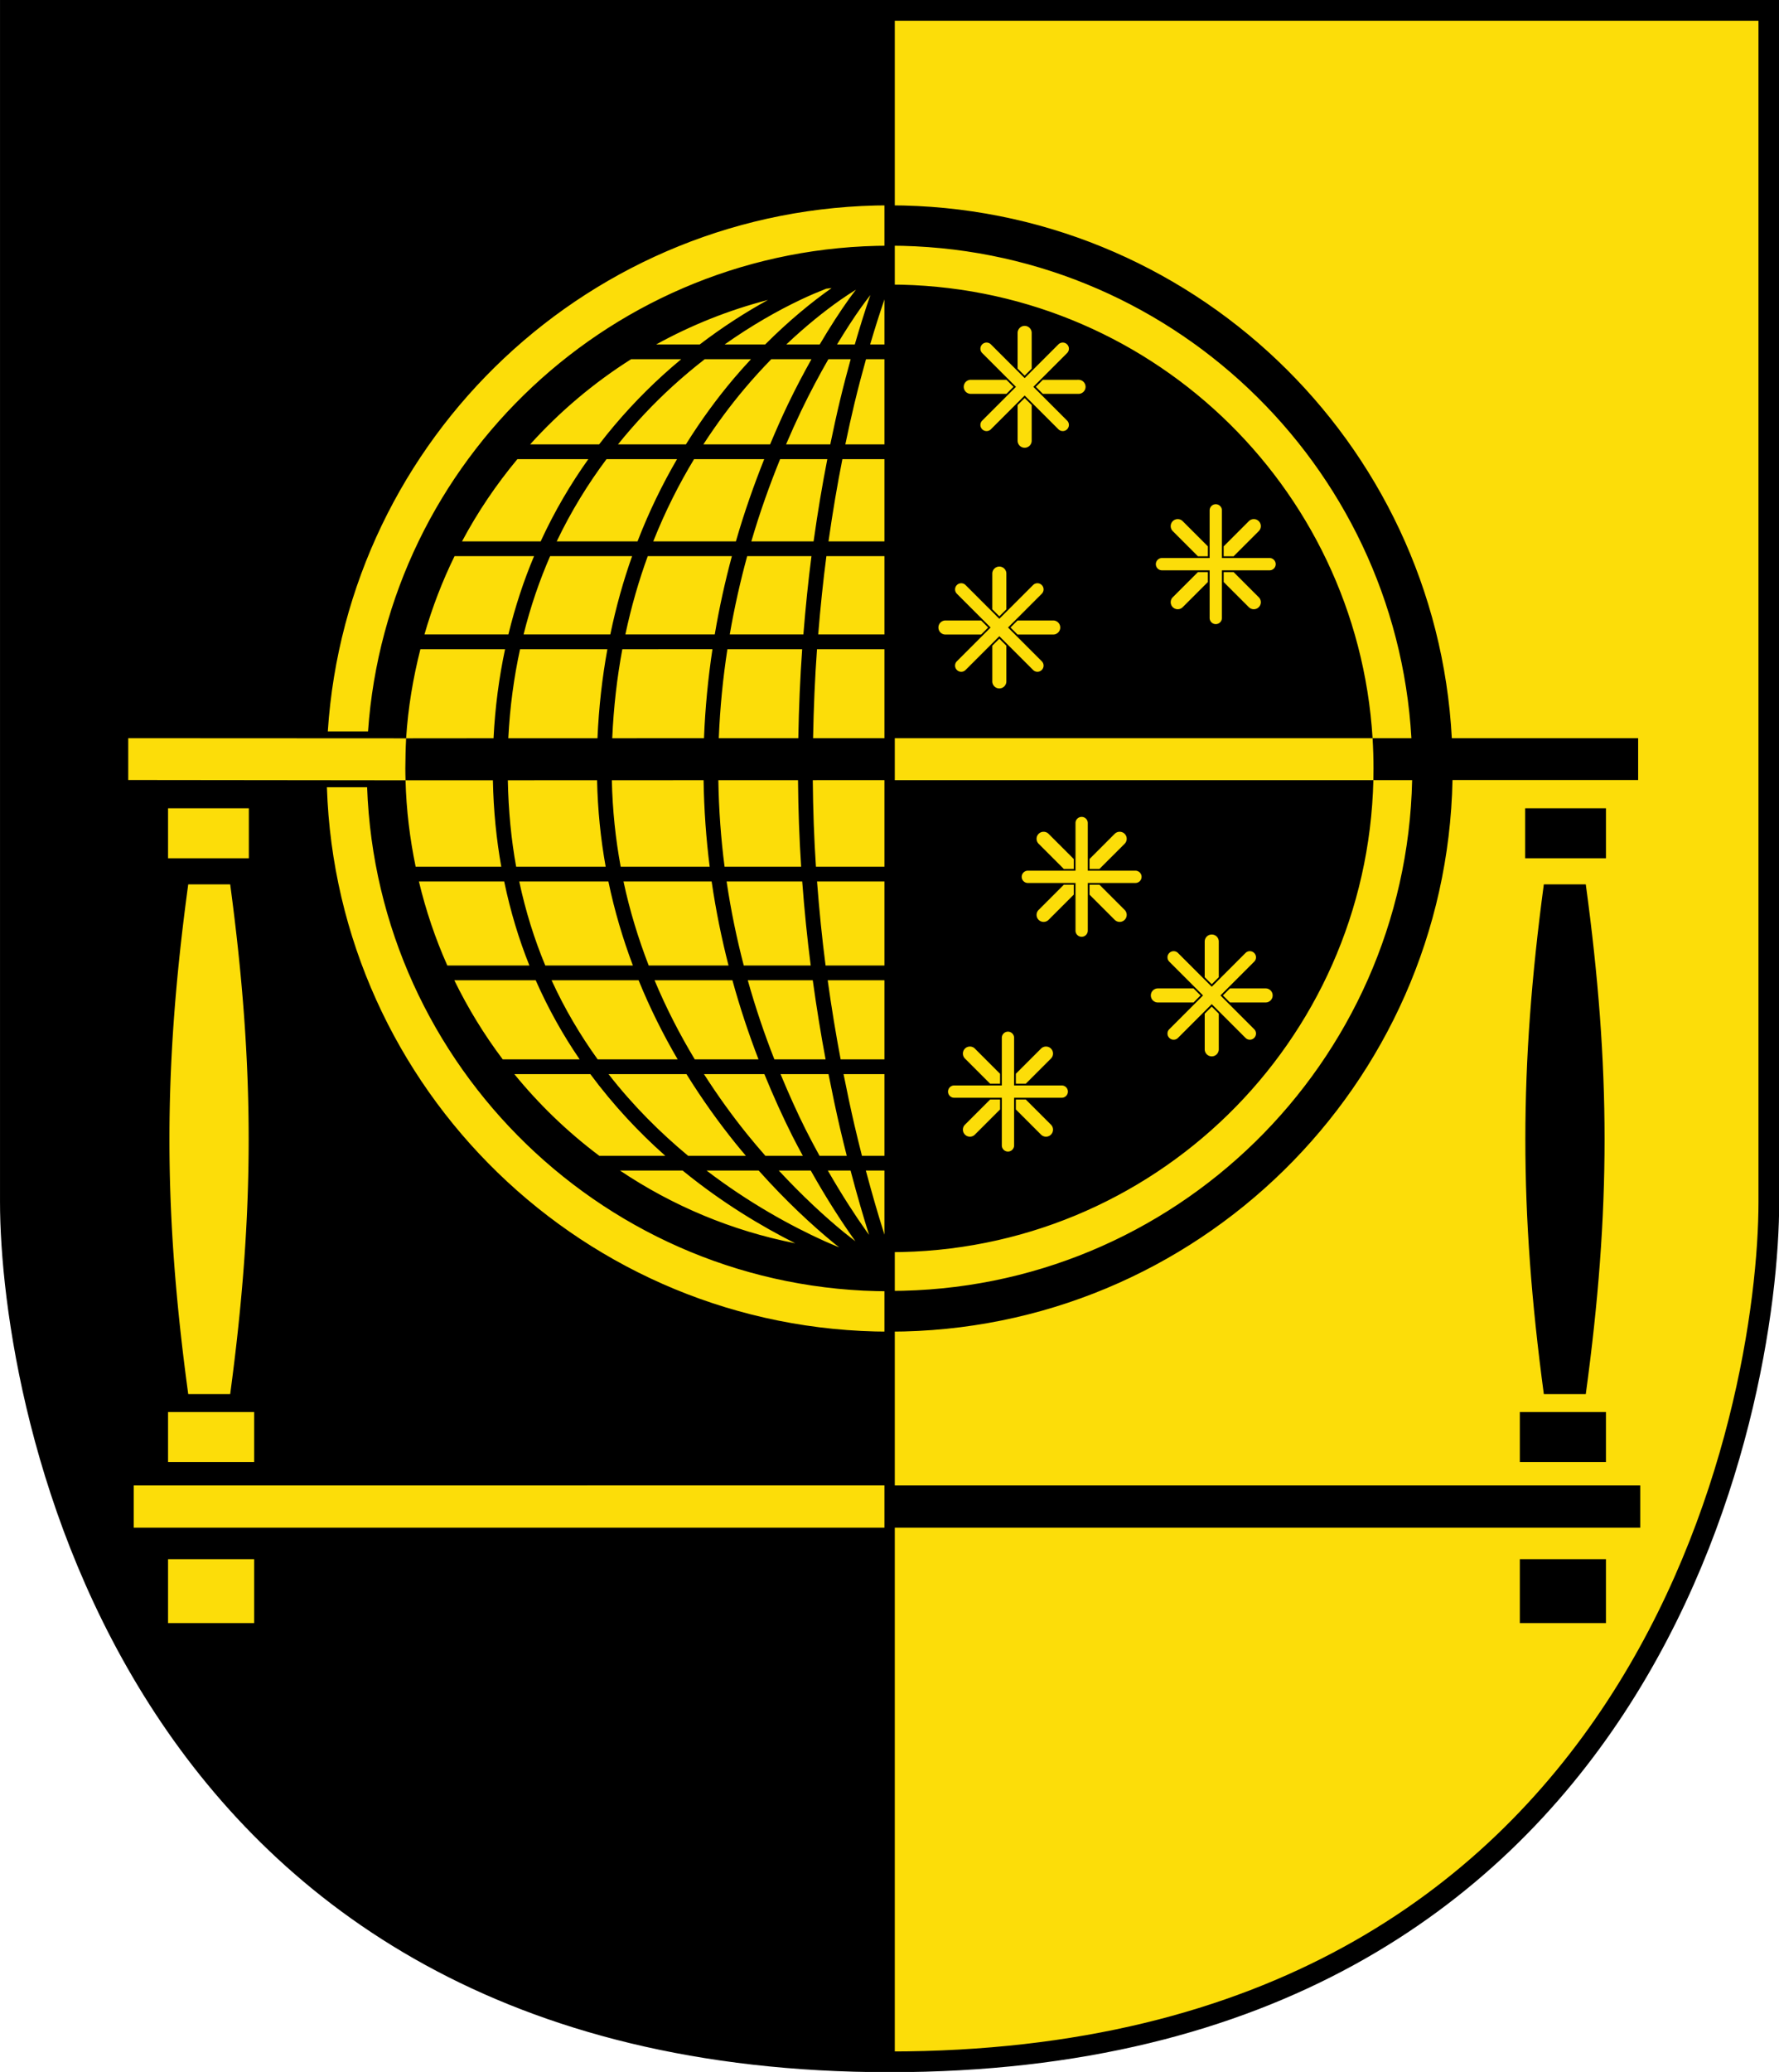 <?xml version="1.0" encoding="UTF-8" standalone="no"?>
<svg
   viewBox="0 0 515.12 599.794"
   version="1.1"
   id="svg241"
   sodipodi:docname="CoA Oberperfuss.svg"
   inkscape:version="1.1.1 (3bf5ae0d25, 2021-09-20)"
   width="515.12"
   height="599.794"
   xmlns:inkscape="http://www.inkscape.org/namespaces/inkscape"
   xmlns:sodipodi="http://sodipodi.sourceforge.net/DTD/sodipodi-0.dtd"
   xmlns="http://www.w3.org/2000/svg"
   xmlns:svg="http://www.w3.org/2000/svg">
  <sodipodi:namedview
     id="namedview243"
     pagecolor="#505050"
     bordercolor="#eeeeee"
     borderopacity="1"
     inkscape:pageshadow="0"
     inkscape:pageopacity="0"
     inkscape:pagecheckerboard="0"
     showgrid="false"
     inkscape:object-paths="true"
     inkscape:snap-intersection-paths="true"
     inkscape:snap-smooth-nodes="true"
     inkscape:snap-midpoints="true"
     inkscape:snap-object-midpoints="true"
     inkscape:snap-grids="false"
     showguides="true"
     inkscape:guide-bbox="true"
     inkscape:snap-nodes="true"
     inkscape:zoom="1.5"
     inkscape:cx="257.66667"
     inkscape:cy="300"
     inkscape:window-width="2560"
     inkscape:window-height="1506"
     inkscape:window-x="-11"
     inkscape:window-y="-11"
     inkscape:window-maximized="1"
     inkscape:current-layer="g834"
     inkscape:snap-global="true"
     inkscape:object-nodes="true"
     inkscape:snap-to-guides="false"
     fit-margin-top="0"
     lock-margins="true"
     fit-margin-left="0"
     fit-margin-right="0"
     fit-margin-bottom="0" />
  <defs
     id="defs7" />
  <g
     id="g834"
     inkscape:groupmode="layer"
     inkscape:label="oberperfuss">
    <g
       id="g56090"
       inkscape:label="coa"
       transform="matrix(1.069,0,0,1.069,-30.378,-51.346)"
       style="opacity:1;stroke-width:0.936">
      <path
         id="path18299"
         style="opacity:1;fill:#000000;fill-opacity:1;fill-rule:nonzero;stroke:none;stroke-width:5.613;stroke-linecap:butt;stroke-linejoin:miter;stroke-miterlimit:4;stroke-dasharray:none;stroke-opacity:1"
         d="M 31.227,50.843 V 373.452 c 0,54.87 31.506,232.915 238.154,232.915 206.648,0 238.154,-178.045 238.154,-232.915 V 50.843 Z M 269.381,606.368 V 50.843"
         inkscape:label="coa-0" />
      <g
         id="g56084"
         inkscape:label="or"
         style="stroke-width:0.936">
        <path
           id="path26916"
           style="color:#000000;display:inline;opacity:1;fill:#fcdd09;fill-opacity:1;fill-rule:nonzero;stroke:none;stroke-width:0.936;-inkscape-stroke:none"
           inkscape:label="or-0"
           d="m 117.096,247.971 h 10.889 m -0.184,11.367 h 10e-6 l -10.887,-4e-5 m 0.05,1.871 c 2.68,81.817 69.953,147.428 152.399,147.428 l -0.014,41.642 H 64.64 v 11.436 H 269.318 l 0.062,-11.436 h 203.334 v 11.436 H 269.318 l 0.062,144.653 c 206.648,0 238.154,-178.045 238.154,-232.915 V 50.843 H 269.381 l -0.027,52.794 c -80.761,-1e-5 -146.97,62.971 -152.147,142.463 h 10.897 c 5.129,-73.478 66.507,-131.535 141.278,-131.535 v -10.928 c 81.409,0 148.015,63.943 152.283,144.297 h 50.471 v 11.322 h -50.285 c -1.664,82.724 -69.35,149.381 -152.469,149.381 v -10.928 c -76.4,0 -138.806,-60.756 -141.525,-136.5 m 10.408,-1.871 c -0.022,-1.065 -0.066,-2.134 -0.057,-3.201 0.022,-2.723 0.072,-5.462 0.215,-8.166 l -75.268,-0.037 v 11.322 z m 0.158,-11.367 23.678,-0.021 c 0.421,-8.505 1.509,-16.527 3.121,-24.111 h -22.936 c -1.976,7.785 -3.346,15.86 -3.863,24.133 z m -0.158,11.367 c 0.197,8.001 1.174,15.811 2.738,23.393 h 23.193 c -1.309,-7.364 -2.11,-15.147 -2.271,-23.4 z m 272.654,-0.041 h -10.502 c -1.675,70.988 -59.64,127.912 -131.035,127.82 v -22.102 h -6.434 c 1.736,6.526 3.381,12.12 4.73,16.369 0.621,1.957 1.182,3.654 1.666,5.076 l 0.037,11.145 c 77.07,0.104 139.853,-61.639 141.537,-138.309 z m -10.502,0 c 0.025,-1.051 0.037,-2.104 0.037,-3.16 0,-2.755 -0.085,-5.49 -0.252,-8.203 H 269.381 v 11.363 z m -131.035,0 -20.809,0.006 c 0.066,8.021 0.351,15.858 0.854,23.428 h 19.955 z m 0,-11.363 v -24.096 h -19.668 c -0.557,7.68 -0.907,15.739 -1.061,24.1 z m 130.82,0 h 10.518 C 406.463,173.617 344.754,114.564 269.381,114.564 v 10.529 c 69.697,-0.03 126.594,54.218 130.82,122.84 z M 269.381,125.248 c -0.484,1.309 -1.099,3.004 -1.723,4.83 -1.04,3.044 -2.251,6.817 -3.545,11.229 h 5.268 z m -15.707,0.785 c -0.491,0.059 -0.983,0.116 -1.473,0.18 -2.144,0.842 -4.381,1.787 -6.715,2.889 -6.45,3.044 -13.558,7.1 -20.783,12.205 h 10.975 c 6.462,-6.469 12.697,-11.547 17.996,-15.273 z m 6.598,0.438 c -1.327,0.833 -2.693,1.705 -4.207,2.768 -4.343,3.048 -9.382,7.074 -14.66,12.068 h 9.047 c 2.861,-4.869 5.592,-9.047 8.021,-12.445 0.642,-0.899 1.201,-1.601 1.799,-2.391 z m 3.918,1.445 c -0.787,1.013 -1.578,2.034 -2.463,3.271 -1.997,2.793 -4.245,6.253 -6.584,10.119 h 4.811 c 1.432,-4.947 2.776,-9.171 3.92,-12.52 0.13,-0.381 0.191,-0.511 0.316,-0.871 z m -27.764,1.344 c -10.684,2.762 -20.829,6.842 -30.271,12.047 h 11.799 c 6.276,-4.788 12.531,-8.784 18.473,-12.047 z m -37.07,16.047 c -10.145,6.417 -19.338,14.191 -27.344,23.064 h 18.686 c 5.403,-7.034 11.244,-13.271 17.238,-18.73 1.654,-1.507 3.321,-2.942 4.992,-4.334 z m 19.943,0 c -2.903,2.258 -5.805,4.682 -8.67,7.291 -5.126,4.67 -10.119,9.941 -14.822,15.773 h 18.396 c 4.106,-6.579 8.463,-12.498 12.871,-17.721 1.584,-1.877 3.17,-3.637 4.754,-5.344 z m 18.031,0 c -2.387,2.444 -4.798,5.076 -7.199,7.922 -3.816,4.522 -7.591,9.583 -11.195,15.143 h 18.072 c 1.583,-3.781 3.194,-7.425 4.826,-10.832 2.135,-4.458 4.271,-8.461 6.377,-12.232 z m 15.467,0 c -2.409,4.205 -4.886,8.807 -7.355,13.961 -1.384,2.89 -2.76,5.938 -4.111,9.104 h 11.979 c 0.874,-4.223 1.762,-8.29 2.658,-12.016 0.968,-4.023 1.927,-7.633 2.869,-11.049 z m 10.191,0 c -1.024,3.663 -2.072,7.58 -3.133,11.986 -0.831,3.451 -1.654,7.192 -2.467,11.078 h 11.992 v -23.064 z m -94.434,27.064 c -5.714,6.868 -10.758,14.311 -14.99,22.262 h 21.303 c 3.738,-8.123 8.108,-15.535 12.906,-22.262 z m 24.139,0 c -4.994,6.687 -9.576,14.081 -13.477,22.262 h 21.887 c 3.128,-8.113 6.765,-15.514 10.697,-22.262 z m 23.721,0 c -4.05,6.703 -7.81,14.11 -11.047,22.262 H 227.75 c 2.286,-7.965 4.914,-15.34 7.668,-22.262 z m 23.309,0 c -2.796,6.892 -5.461,14.284 -7.793,22.262 h 16.861 c 1.118,-7.982 2.375,-15.414 3.719,-22.262 z m 16.867,0 c -1.356,6.834 -2.626,14.264 -3.758,22.262 h 16.549 v -22.262 z m -105.049,26.262 c -3.307,6.761 -6.036,13.851 -8.154,21.205 h 22.736 c 1.825,-7.521 4.166,-14.596 6.953,-21.205 z m 25.885,0 c -2.876,6.588 -5.305,13.651 -7.189,21.205 h 23.492 c 1.559,-7.513 3.554,-14.582 5.904,-21.205 z m 26.449,0 c -2.411,6.602 -4.465,13.667 -6.066,21.205 h 24.211 c 1.246,-7.377 2.828,-14.449 4.639,-21.205 z m 26.93,0 c -1.842,6.746 -3.448,13.823 -4.719,21.205 h 19.941 c 0.599,-7.391 1.319,-14.513 2.191,-21.205 z m 21.455,0 c -0.88,6.69 -1.613,13.802 -2.219,21.205 h 19.34 v -21.205 z m -82.977,25.205 c -1.649,7.559 -2.753,15.584 -3.184,24.111 l 24.154,-0.004 c 0.365,-8.49 1.3,-16.514 2.684,-24.107 z m 27.701,0 c -1.411,7.572 -2.36,15.599 -2.732,24.107 l 24.855,-0.004 c 0.32,-8.315 1.126,-16.355 2.291,-24.104 z m 28.461,0 c -1.187,7.744 -2.006,15.787 -2.332,24.104 l 21.539,-0.004 c 0.152,-8.354 0.495,-16.418 1.047,-24.1 z m 19.127,35.467 -21.578,0.006 c 0.125,8.087 0.713,15.903 1.684,23.42 h 20.742 c -0.497,-7.572 -0.782,-15.404 -0.848,-23.426 z m -25.576,0.008 -24.85,0.008 c 0.176,8.139 1.011,15.945 2.393,23.41 h 24.107 c -0.952,-7.521 -1.528,-15.335 -1.65,-23.418 z m -28.85,0.01 -24.176,0.008 c 0.166,8.26 0.922,16.073 2.256,23.4 h 24.248 c -1.345,-7.473 -2.156,-15.279 -2.328,-23.408 z m 251.388,7.589 h 21.883 v 13.536 h -21.883 z m 5.054,20.603 h 11.363 c 6.774,49.707 6.795,88.232 0,138.029 h -11.363 c -6.694,-49.839 -6.654,-88.363 0,-138.029 z m -304.704,-0.784 c 1.887,7.885 4.464,15.5 7.701,22.758 h 22.229 c -2.835,-7.05 -5.14,-14.639 -6.828,-22.758 z m 27.176,0 c 1.741,8.156 4.133,15.734 7.057,22.758 h 23.727 c -2.696,-7.181 -4.97,-14.762 -6.633,-22.758 z m 28.24,0 c 1.713,8.011 4.059,15.589 6.83,22.758 h 21.621 c -1.85,-7.223 -3.417,-14.812 -4.574,-22.758 z m 27.928,0 c 1.181,7.951 2.768,15.547 4.65,22.758 h 18.133 c -0.934,-7.256 -1.707,-14.878 -2.301,-22.758 z m 24.496,0 c 0.599,7.878 1.373,15.51 2.314,22.758 h 17.342 v -22.758 z m -98.248,26.758 c 3.692,7.577 8.087,14.741 13.109,21.412 h 20.842 c -4.455,-6.49 -8.473,-13.633 -11.906,-21.412 z m 26.348,0 c 3.586,7.845 7.829,14.949 12.477,21.412 h 21.668 c -3.872,-6.632 -7.465,-13.766 -10.572,-21.412 z m 27.891,0 c 3.208,7.665 6.91,14.805 10.889,21.412 h 17.264 c -2.569,-6.665 -4.967,-13.818 -7.062,-21.412 z m 25.25,0 c 2.142,7.613 4.586,14.764 7.201,21.412 h 13.875 c -1.26,-6.695 -2.43,-13.868 -3.473,-21.412 z m 21.646,0 c 1.054,7.557 2.235,14.723 3.506,21.412 h 13.264 V 313.489 Z m -84.879,25.412 c 6.744,8.271 14.467,15.704 23.01,22.115 h 17.879 c -7.106,-6.289 -14.027,-13.654 -20.301,-22.115 z m 25.514,0 c 6.679,8.59 14.07,15.895 21.553,22.115 h 15.648 c -0.906,-1.072 -1.811,-2.146 -2.717,-3.268 -4.568,-5.658 -9.104,-11.961 -13.371,-18.848 z m 25.852,0 c 3.78,5.908 7.744,11.378 11.746,16.334 1.63,2.019 3.259,3.926 4.885,5.781 h 10.145 c -0.937,-1.749 -1.871,-3.446 -2.812,-5.32 -2.579,-5.136 -5.145,-10.764 -7.6,-16.795 z m 20.742,0 c 2.213,5.324 4.488,10.406 6.795,15 1.259,2.507 2.515,4.838 3.762,7.115 h 7.377 c -0.598,-2.369 -1.2,-4.791 -1.805,-7.381 -1.063,-4.556 -2.113,-9.547 -3.139,-14.734 z m 17.066,0 c 0.969,4.855 1.957,9.538 2.957,13.826 0.679,2.909 1.358,5.663 2.027,8.289 h 7.49 v -22.115 z m -60.551,26.115 c 14.115,9.478 30.173,16.284 47.463,19.695 -9.115,-4.591 -19.688,-10.906 -30.262,-19.506 -0.074,-0.061 -0.148,-0.129 -0.223,-0.189 z m 23.453,0 c 11.484,8.774 22.864,14.997 31.877,19.078 1.467,0.664 2.721,1.159 4.053,1.713 -0.458,-0.365 -0.843,-0.639 -1.318,-1.027 -5.894,-4.819 -13.085,-11.456 -20.5,-19.764 z m 19.562,0 c 6.373,6.866 12.498,12.511 17.58,16.666 1.15,0.94 2.14,1.679 3.176,2.475 -0.106,-0.148 -0.187,-0.249 -0.295,-0.4 -3.359,-4.713 -7.486,-11.045 -11.805,-18.74 z m 13.281,0 c 3.82,6.642 7.455,12.236 10.438,16.42 0.264,0.371 0.47,0.63 0.725,0.98 -1.43,-4.511 -3.17,-10.425 -5.006,-17.4 z m 187.436,65.392 h 23.328 v 13.536 h -23.328 z m 0,39.841 h 23.328 v 17.319 h -23.328 z"
           sodipodi:nodetypes="cccccccccccccccccccccccccccccccccccccsccccscccccscccccsccsccscccccccccccccsccccsccscccccsccscsccsscsccsccccccccscccsccscccsccscccsccscccsccccccccccccccccccccccccccccccccccccccccccccccccccccccccccccccccccccsccccssccccssccccscccccccccccccccccccccccccccccccccccccccccccccccccccccccccccccccccccccscccsccscccsccscccsccccccscccscscccscccccscccccccccccc" />
        <path
           id="rect51982"
           style="display:inline;opacity:1;fill:#fcdd09;fill-rule:evenodd;stroke:none;stroke-width:0.936"
           inkscape:label="or-f"
           d="m 79.404,287.515 h 11.364 c 6.654,49.666 6.694,88.191 0,138.029 H 79.404 c -6.795,-49.797 -6.774,-88.322 0,-138.029 z m -5.466,182.733 h 23.329 v 17.319 h -23.329 z m 0,-39.84 h 23.329 v 13.536 h -23.329 z m 0,-163.496 h 21.883 v 13.536 H 73.938 Z m 280.794,45.744 1.907,1.907 1.905,-1.905 9e-4,-9.659 a 1.905,1.905 0 0 0 -1.906,-1.906 1.905,1.905 0 0 0 -1.347,0.56 1.905,1.905 0 0 0 -0.559,1.346 z m 6.843,3.031 -1.906,1.906 1.906,1.906 9.656,-9.1e-4 a 1.905,1.905 0 0 0 1.906,-1.906 1.905,1.905 0 0 0 -1.905,-1.905 z m -3.031,6.84 -1.905,-1.905 -1.906,1.906 10e-6,9.658 a 1.905,1.905 0 0 0 1.905,1.905 1.905,1.905 0 0 0 1.906,-1.906 z m -6.839,-3.029 1.905,-1.905 -1.906,-1.906 -9.658,1e-5 a 1.905,1.905 0 0 0 -1.346,0.559 1.905,1.905 0 0 0 -0.56,1.347 1.905,1.905 0 0 0 1.906,1.906 z m -6.563,-13.402 a 1.667,1.667 0 0 0 0,2.357 l 9.141,9.141 -9.141,9.141 a 1.667,1.667 0 0 0 -9e-4,2.356 1.667,1.667 0 0 0 2.357,0 l 9.141,-9.141 9.139,9.139 a 1.667,1.667 0 0 0 2.358,9.1e-4 1.667,1.667 0 0 0 -0.003,-2.357 l -9.139,-9.139 9.141,-9.141 a 1.667,1.667 0 0 0 1e-5,-2.357 1.667,1.667 0 0 0 -2.356,9.1e-4 l -9.141,9.141 -9.141,-9.141 a 1.667,1.667 0 0 0 -2.356,-9e-4 z m -47.947,-93.075 1.907,1.907 1.905,-1.905 9.1e-4,-9.659 a 1.905,1.905 0 0 0 -1.906,-1.906 1.905,1.905 0 0 0 -1.347,0.56 1.905,1.905 0 0 0 -0.559,1.346 z m 6.843,3.031 -1.906,1.906 1.906,1.906 9.656,-9e-4 a 1.905,1.905 0 0 0 1.906,-1.906 1.905,1.905 0 0 0 -1.905,-1.905 z m -3.031,6.84 -1.905,-1.905 -1.906,1.906 v 9.658 a 1.905,1.905 0 0 0 1.905,1.905 1.905,1.905 0 0 0 1.906,-1.906 z m -6.839,-3.029 1.905,-1.905 -1.906,-1.906 -9.658,1e-5 a 1.905,1.905 0 0 0 -1.346,0.559 1.905,1.905 0 0 0 -0.56,1.347 1.905,1.905 0 0 0 1.906,1.906 z m -6.563,-13.402 a 1.667,1.667 0 0 0 1e-5,2.357 l 9.141,9.141 -9.141,9.141 a 1.667,1.667 0 0 0 -9e-4,2.356 1.667,1.667 0 0 0 2.357,0 l 9.141,-9.141 9.139,9.139 a 1.667,1.667 0 0 0 2.358,9e-4 1.667,1.667 0 0 0 -0.003,-2.357 l -9.139,-9.139 9.141,-9.141 a 1.667,1.667 0 0 0 2e-5,-2.357 1.667,1.667 0 0 0 -2.356,9e-4 l -9.141,9.141 -9.141,-9.141 a 1.667,1.667 0 0 0 -2.356,-9e-4 z m 16.45,-58.616 1.907,1.907 1.905,-1.905 9e-4,-9.659 a 1.905,1.905 0 0 0 -1.906,-1.906 1.905,1.905 0 0 0 -1.347,0.56 1.905,1.905 0 0 0 -0.559,1.346 z m 6.843,3.031 -1.906,1.906 1.906,1.906 9.656,-9.1e-4 a 1.905,1.905 0 0 0 1.906,-1.906 1.905,1.905 0 0 0 -1.905,-1.905 z m -3.031,6.84 -1.905,-1.905 -1.906,1.906 1e-5,9.658 a 1.905,1.905 0 0 0 1.905,1.905 1.905,1.905 0 0 0 1.906,-1.906 z m -6.839,-3.029 1.905,-1.905 -1.906,-1.906 -9.658,1e-5 a 1.905,1.905 0 0 0 -1.346,0.559 1.905,1.905 0 0 0 -0.56,1.347 1.905,1.905 0 0 0 1.906,1.906 z m -6.563,-13.402 a 1.667,1.667 0 0 0 0,2.357 l 9.141,9.141 -9.141,9.141 a 1.667,1.667 0 0 0 -9e-4,2.356 1.667,1.667 0 0 0 2.357,0 l 9.141,-9.141 9.139,9.139 a 1.667,1.667 0 0 0 2.358,9.1e-4 1.667,1.667 0 0 0 -0.003,-2.357 l -9.139,-9.139 9.141,-9.141 a 1.667,1.667 0 0 0 10e-6,-2.357 1.667,1.667 0 0 0 -2.356,9.1e-4 l -9.141,9.141 -9.141,-9.141 a 1.667,1.667 0 0 0 -2.356,-9e-4 z m 9.114,197.519 v 2.693 h 2.689 l 6.82,-6.818 a 1.902,1.902 0 0 0 0,-2.691 1.902,1.902 0 0 0 -1.347,-0.555 1.902,1.902 0 0 0 -1.345,0.555 z m 2.691,6.971 h -2.691 v 2.691 l 6.818,6.816 a 1.902,1.902 0 0 0 2.691,0 1.902,1.902 0 0 0 0,-2.689 z m -6.969,2.689 v -2.689 h -2.691 l -6.818,6.818 a 1.902,1.902 0 0 0 0,2.689 1.902,1.902 0 0 0 2.691,0 z m -2.689,-6.967 h 2.689 v -2.691 l -6.818,-6.818 a 1.902,1.902 0 0 0 -1.345,-0.555 1.902,1.902 0 0 0 -1.347,0.555 1.902,1.902 0 0 0 0,2.691 z m 4.829,-14.095 a 1.664,1.664 0 0 0 -1.664,1.664 v 12.907 h -12.907 a 1.664,1.664 0 0 0 -1.664,1.662 1.664,1.664 0 0 0 1.664,1.664 h 12.907 v 12.905 a 1.664,1.664 0 0 0 1.664,1.666 1.664,1.664 0 0 0 1.662,-1.666 v -12.905 h 12.907 a 1.664,1.664 0 0 0 1.664,-1.664 1.664,1.664 0 0 0 -1.664,-1.662 h -12.907 v -12.907 a 1.664,1.664 0 0 0 -1.662,-1.664 z m 22.096,-46.758 v 2.693 h 2.689 l 6.82,-6.818 a 1.902,1.902 0 0 0 0,-2.691 1.902,1.902 0 0 0 -1.347,-0.555 1.902,1.902 0 0 0 -1.345,0.555 z m 2.691,6.971 h -2.691 v 2.691 l 6.818,6.816 a 1.902,1.902 0 0 0 2.691,0 1.902,1.902 0 0 0 0,-2.689 z m -6.969,2.689 v -2.689 h -2.691 l -6.818,6.818 a 1.902,1.902 0 0 0 0,2.689 1.902,1.902 0 0 0 2.691,0 z m -2.689,-6.967 h 2.689 v -2.691 l -6.818,-6.818 a 1.902,1.902 0 0 0 -1.345,-0.555 1.902,1.902 0 0 0 -1.347,0.555 1.902,1.902 0 0 0 0,2.691 z m 4.829,-14.095 a 1.664,1.664 0 0 0 -1.664,1.664 v 12.907 h -12.907 a 1.664,1.664 0 0 0 -1.664,1.662 1.664,1.664 0 0 0 1.664,1.664 h 12.907 v 12.905 a 1.664,1.664 0 0 0 1.664,1.666 1.664,1.664 0 0 0 1.662,-1.666 v -12.905 h 12.907 a 1.664,1.664 0 0 0 1.664,-1.664 1.664,1.664 0 0 0 -1.664,-1.662 h -12.907 v -12.907 a 1.664,1.664 0 0 0 -1.662,-1.664 z m 38.468,-73.265 v 2.693 h 2.689 l 6.82,-6.818 a 1.902,1.902 0 0 0 0,-2.691 1.902,1.902 0 0 0 -1.347,-0.555 1.902,1.902 0 0 0 -1.345,0.555 z m 2.691,6.971 h -2.691 v 2.691 l 6.818,6.816 a 1.902,1.902 0 0 0 2.691,0 1.902,1.902 0 0 0 0,-2.689 z m -6.969,2.689 v -2.689 h -2.691 l -6.818,6.818 a 1.902,1.902 0 0 0 0,2.689 1.902,1.902 0 0 0 2.691,0 z m -2.689,-6.967 h 2.689 v -2.691 l -6.818,-6.818 a 1.902,1.902 0 0 0 -1.345,-0.555 1.902,1.902 0 0 0 -1.347,0.555 1.902,1.902 0 0 0 0,2.691 z m 4.829,-14.095 a 1.664,1.664 0 0 0 -1.664,1.664 v 12.907 h -12.907 a 1.664,1.664 0 0 0 -1.664,1.662 1.664,1.664 0 0 0 1.664,1.664 h 12.907 v 12.905 a 1.664,1.664 0 0 0 1.664,1.666 1.664,1.664 0 0 0 1.662,-1.666 v -12.905 h 12.907 a 1.664,1.664 0 0 0 1.664,-1.664 1.664,1.664 0 0 0 -1.664,-1.662 h -12.907 v -12.907 a 1.664,1.664 0 0 0 -1.662,-1.664 z" />
      </g>
      <path
         style="opacity:1;fill:none;fill-opacity:1;fill-rule:nonzero;stroke:#000000;stroke-width:2.807;stroke-linecap:butt;stroke-linejoin:miter;stroke-miterlimit:4;stroke-dasharray:none;stroke-opacity:1"
         d="M 269.381,606.368 V 50.843"
         id="path18658"
         inkscape:label="pale" />
      <path
         style="opacity:1;fill:none;fill-opacity:1;fill-rule:nonzero;stroke:#000000;stroke-width:5.613;stroke-linecap:butt;stroke-linejoin:miter;stroke-miterlimit:4;stroke-dasharray:none;stroke-opacity:1"
         d="M 31.227,50.843 V 373.452 c 0,54.87 31.506,232.915 238.154,232.915 206.648,0 238.154,-178.045 238.154,-232.915 V 50.843 Z"
         id="path18084"
         inkscape:label="coa-f" />
    </g>
  </g>
</svg>
